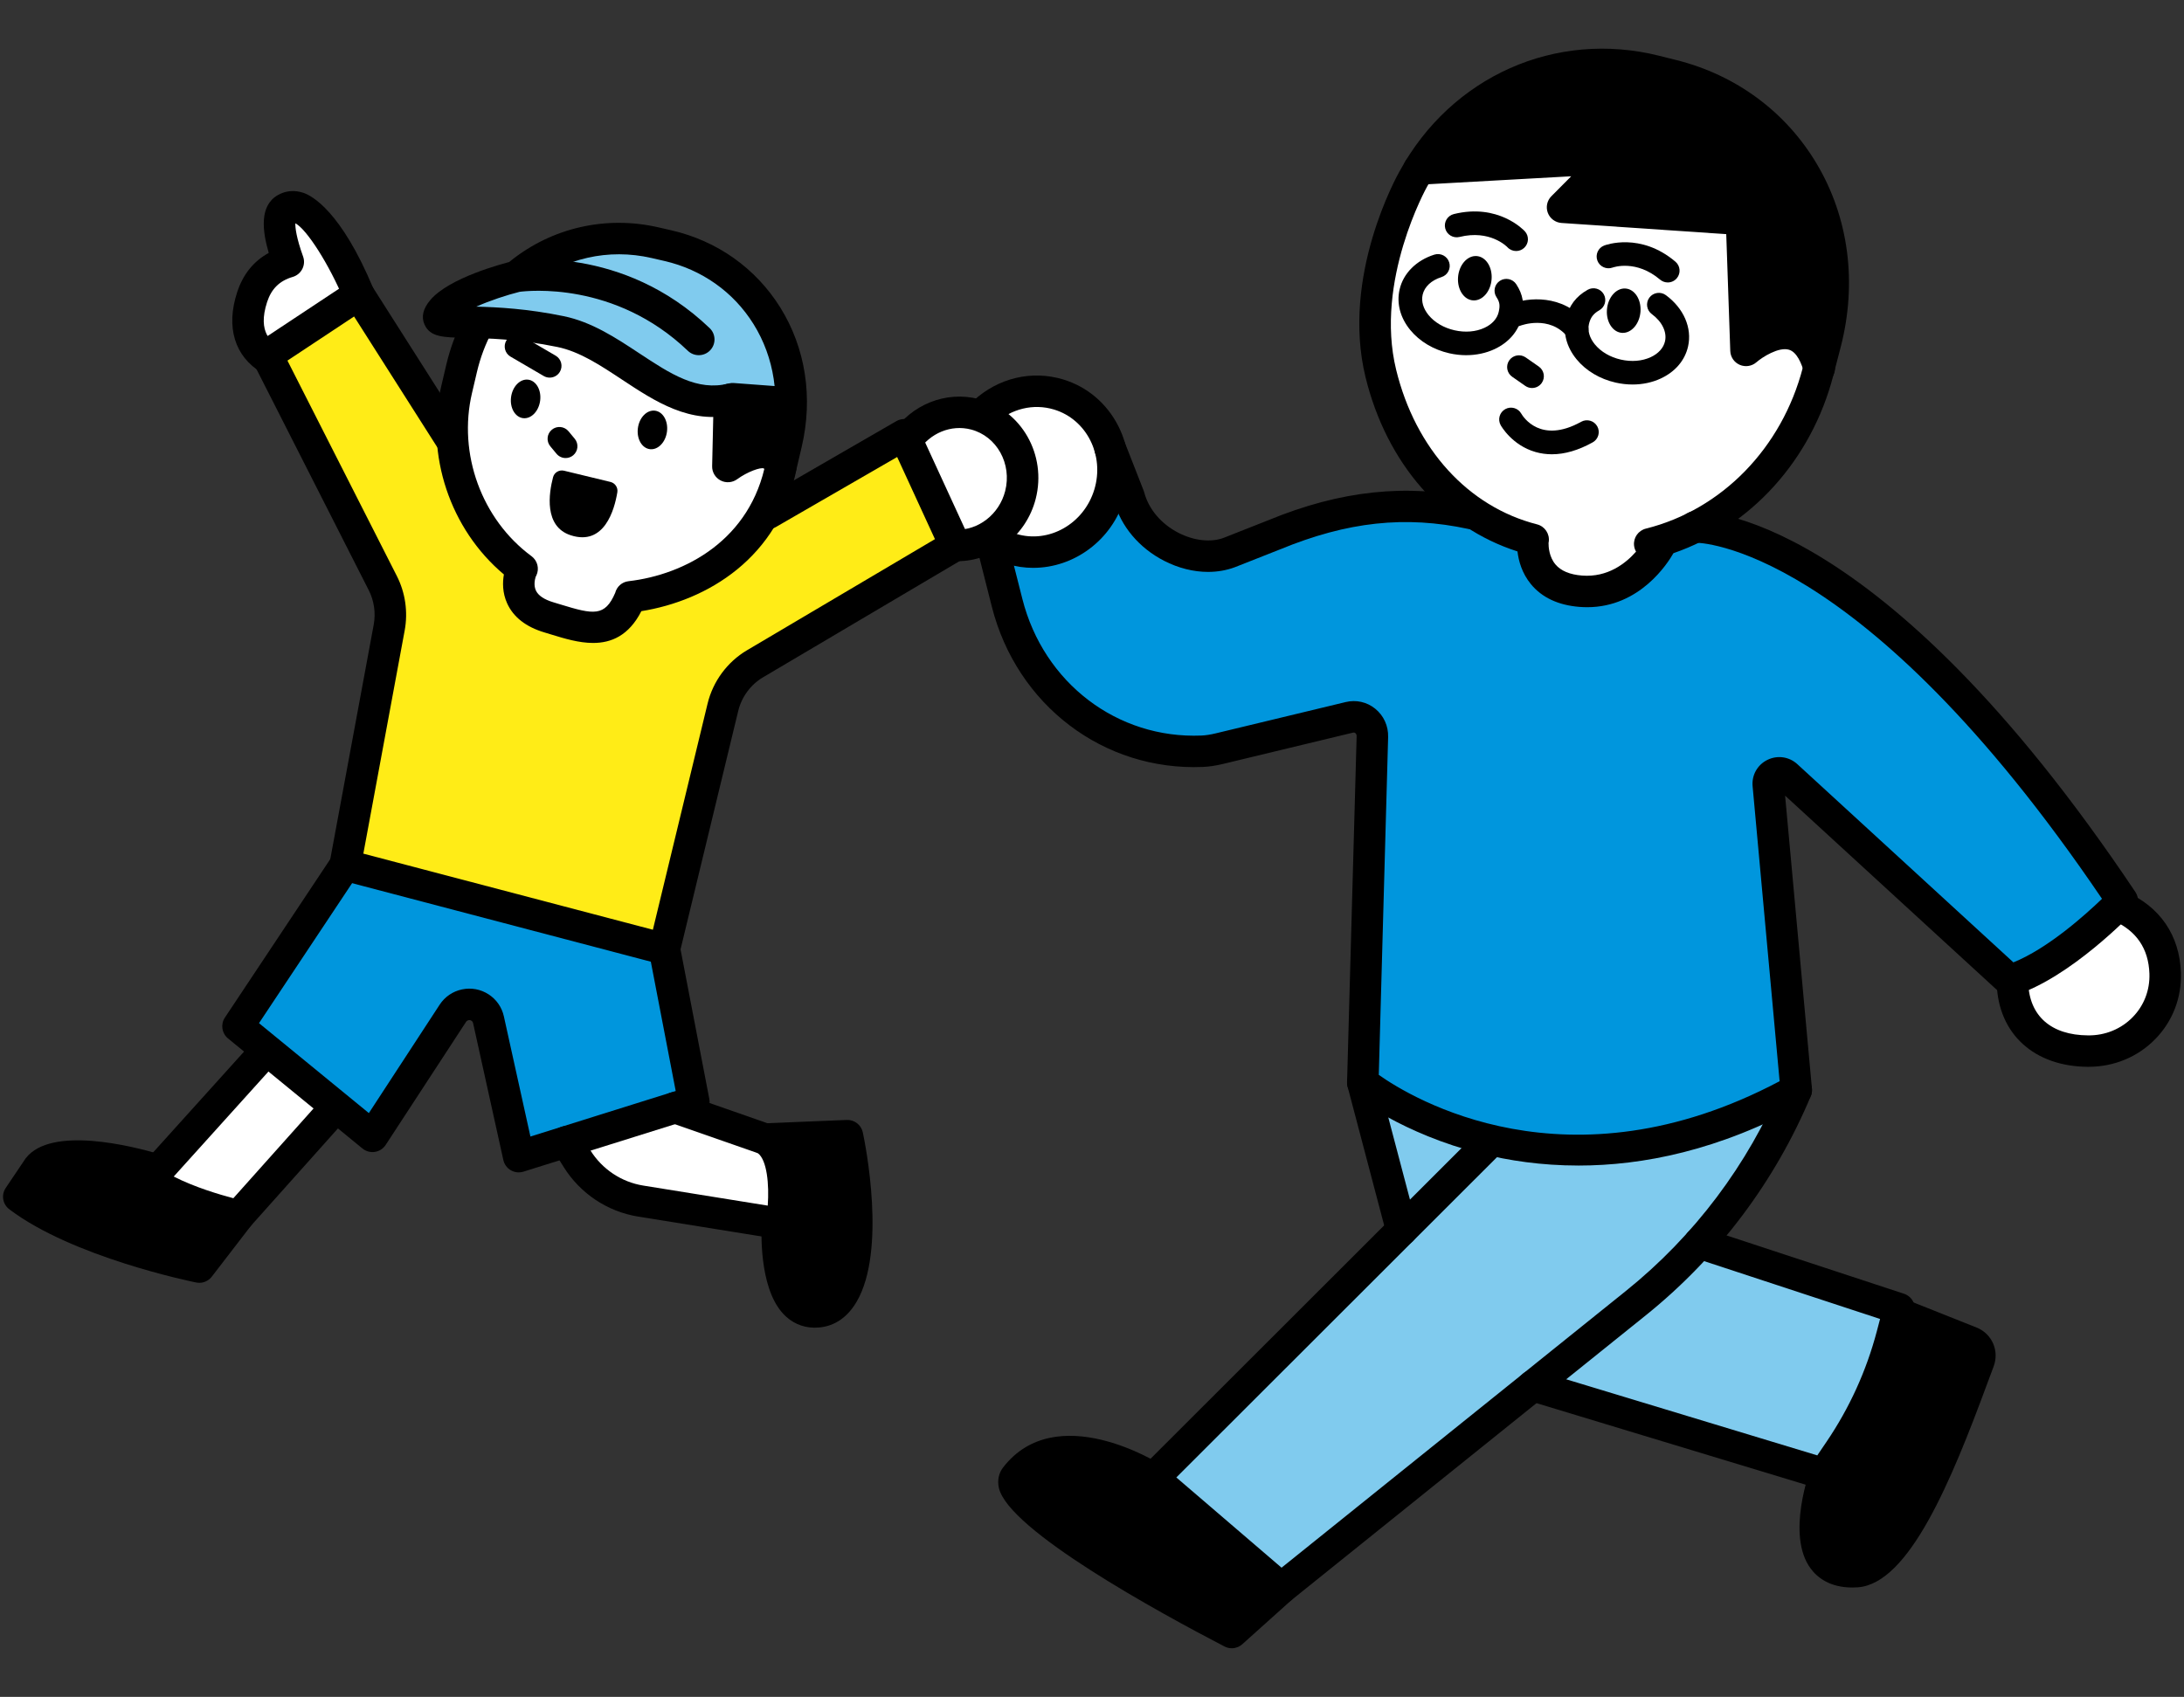 <?xml version="1.0" encoding="UTF-8"?><svg id="_レイヤー_1" xmlns="http://www.w3.org/2000/svg" width="359" height="279" xmlns:xlink="http://www.w3.org/1999/xlink" viewBox="0 0 359 279"><rect x="0" y="0" width="359" height="279" fill="#333333" stroke="none"/><defs><style>.cls-1{fill:#fff;}.cls-2{fill:#ffec17;}.cls-3{fill:#c6422c;}.cls-4{clip-path:url(#clippath);}.cls-5{fill:none;}.cls-6{fill:#0096dd;}.cls-7{fill:#80cbee;}</style><clipPath id="clippath"><rect class="cls-5" width="359" height="279"/></clipPath></defs><g class="cls-4"><g><path class="cls-7" d="M307.141,213.045c-6.007-1.271-12.034-2.548-17.853-4.535-3.079-1.052-5.982-2.518-8.956-3.766,1.306-1.409,2.528-2.908,3.631-4.535,.912-1.345,.811-2.658,.176-3.684,2.959-3.28,5.784-6.692,8.44-10.261,1.253-1.685,.278-4.335-1.396-5.312-1.982-1.157-4.067-.296-5.323,1.393-.05,.067-.104,.13-.154,.196-.106,.054-.211,.089-.317,.155-5.127,3.163-12.027,2.706-17.822,3.34-7.052,.771-14.121,1.587-21.201,.671-1.021-.132-1.971,.343-2.679,1.082-.536,.048-1.055,.224-1.52,.558-.272-1.159-1.037-2.196-2.128-2.863-.669-.409-1.38-.761-2.067-1.139-1.414-.779-2.828-1.559-4.242-2.338-.253-.139-.524-.241-.801-.321-1.064-1.583-3.52-2.15-5.131-1.113-1.842,1.185-2.403,3.382-1.396,5.312,.397,.76,.759,1.535,1.106,2.318,.604,1.52,1.079,3.083,1.362,4.695,.126,1.171,.157,2.342,.03,3.517-.066,.607,.228,1.443,.531,1.959,.428,.73,1.089,1.263,1.861,1.588,.682,.287,1.545,.368,2.355,.222-4.057,4.549-8.617,8.726-12.476,13.408-.512,.622-1.012,1.254-1.515,1.884-2.589,1.973-4.866,4.474-7.139,7.037-4.603,5.191-10.59,8.812-15.294,13.885-.57,.615-.896,1.288-1.026,1.963-1.345-.346-2.947,.058-3.882,.99-1.622,1.619-1.317,3.848,0,5.49,4.256,5.306,8.99,10.165,14.184,14.561,1.62,1.371,3.893,1.561,5.503,0,5.734-5.563,12.356-9.973,18.876-14.544,6.873-4.819,13.146-10.039,19.123-15.926,.631-.621,1.285-1.183,1.926-1.776,.611,1.339,1.998,2.149,3.558,2.309,5.883,.605,11.337,2.389,16.774,4.641,5.801,2.403,11.557,4.371,17.718,5.653,2.618,.545,6.203,1.846,8.865,1.193,2.894-.71,4.128-3.813,5.314-6.239,2.625-5.371,4.551-11.028,5.703-16.891,.385-1.962-.538-4.314-2.718-4.776Z"/><path class="cls-1" d="M124.2,75.389c-1.168-.333-2.491-.148-3.642,.885-.657,.589-1.369,1.079-2.164,1.472-.144,.071-.29,.128-.435,.19-.635-2.382-.24-5.245,.426-7.374,.572-1.83-.682-4.469-2.718-4.775-3.529-.532-7.044-1.36-10.414-2.567-2.616-2.537-5.864-4.416-9.353-5.524-.284-1.183-1.1-2.245-2.573-2.734-2.554-.847-5.201-1.341-7.887-1.518-2.456-.162-6.299-.432-8.18,1.446-1.86,1.856-1.197,5.041-1.12,7.398,.087,2.65,.174,5.301,.26,7.951,.16,4.891,.103,9.85,2.98,14.061,.375,.548,.815,1.043,1.234,1.555,.667,1.71,1.553,3.079,2.705,4.506,.713,.883,1.583,1.727,1.893,2.832,.415,1.479,.303,3.067,1.157,4.53,1.097,1.878,2.996,2.821,5.059,3.251,3.918,.818,8.728,1.808,11.503-1.782,.383-.496,.769-.981,1.155-1.467,.735,.029,1.498-.132,2.211-.463,1.328-.617,2.594-1.327,3.827-2.092,.885-.463,1.772-.923,2.678-1.345,1.999-.93,4.105-1.513,6.142-2.337,4.094-1.657,5.983-5.143,7.032-9.119,2.393-1.849,1.801-6.546-1.776-6.98Z"/><path class="cls-1" d="M168.09,78.188c-.06-.302-.148-.6-.225-.898-.167-.641-.334-1.281-.501-1.922-.235-.901-.906-1.757-1.698-2.254-.153-.266-.328-.524-.55-.762-1.863-1.994-4.484-3.404-7.188-3.809-1.645-.246-3.295-.32-4.927,.104-1.845,.479-3.069,2.28-3.018,4.136,.03,1.113,.539,2.111,1.067,3.064,1.099,1.984,2.637,3.69,3.698,5.698,.083,.157,.159,.321,.236,.485,.037,.103,.073,.206,.107,.311,.173,.546,.275,1.106,.367,1.671,.226,1.378,.537,2.776,1.368,3.938,.817,1.143,1.891,1.923,3.36,1.923,1.271,0,2.797-.717,3.36-1.923,.42-.901,.798-1.817,1.113-2.754,.294-.168,.566-.373,.814-.619,.291-.36,.672-.622,1.015-.928,.385-.345,.714-.784,.999-1.205,.303-.447,.528-.971,.639-1.5,.206-.982,.162-1.77-.032-2.756Z"/><path class="cls-1" d="M57.558,43.42c-.426-.847-.894-1.672-1.404-2.471-1.17-1.836-2.536-3.572-4.037-5.15-1.404-1.476-4.106-1.517-5.503,0-1.345,1.462-1.466,3.554-.301,5.107-.491,.473-.88,1.046-1.05,1.724-.36,1.437-.833,2.841-1.384,4.215-.409,.925-.843,1.839-1.335,2.723-.263,.472-.426,1.003-.489,1.546-.578,.742-.97,1.532-.97,2.52,0,.952,.424,2.09,1.14,2.745,1.627,1.49,3.876,1.445,5.503,0,.749-.666,1.518-1.304,2.3-1.931,.015-.012,.017-.014,.03-.025,.019-.015,.024-.017,.048-.035,.219-.163,.438-.327,.659-.487,.368-.268,.74-.53,1.116-.787,.827-.566,1.67-1.106,2.53-1.62,1.227-.734,2.567-1.37,3.328-2.654,.472-.796,.754-1.723,.7-2.655-.058-1.007-.433-1.875-.88-2.765Z"/><path class="cls-1" d="M52.385,180.449c-.121-1.149-.689-2.221-1.821-2.818-.436-.23-.929-.379-1.437-.444-.143-1.254-.868-2.49-1.92-3.045-2.023-1.066-4.038-.365-5.323,1.393-.518,.708-1.044,1.41-1.574,2.109-.043,.057-.07,.092-.096,.126-.135,.173-.27,.345-.405,.517-.272,.344-.545,.687-.821,1.029-1.136,1.408-2.306,2.791-3.506,4.145-2.401,2.71-4.929,5.304-7.567,7.785-1.993,1.875-1.191,5.988,1.717,6.489,1.258,.217,2.517,.433,3.775,.65,1.325,.228,2.706,.58,4.053,.516,3.038-.144,5.009-2.312,6.866-4.451,2.069-2.384,3.917-4.946,5.532-7.65,3.326-.304,4.174-4.211,2.529-6.352Z"/><path class="cls-1" d="M130.251,194.495c-.376-1.495-.692-3.12-1.463-4.434-1.154-1.967-3.206-2.604-5.239-3.282-3.444-1.149-7.066-2.78-10.767-2.585-.017,.001-.031,.007-.048,.008-.981-.97-2.428-1.524-3.738-1.015-3.486,1.356-7.077,2.365-10.76,3.022-3.26,.582-3.807,5.647-.929,7.096,4.492,2.261,9.268,3.958,14.226,4.841,2.568,.457,5.179,.764,7.786,.854,1.132,.039,2.265,.038,3.397-.004,.397-.015,.86-.011,1.304-.04,2.226,1.933,6.515,.713,6.512-2.873,0-.594-.116-1.109-.279-1.588Z"/><path class="cls-1" d="M294.678,56.819c-2.421-.864-5.513-.1-7.184,1.882-.18-.672-.502-1.298-.966-1.761-.028-.028-.06-.046-.089-.073-.119-2.767-.238-5.534-.358-8.302-.109-2.532-.125-5.088-.328-7.614-.261-3.25-2.174-4.974-5.348-5.313-4.895-.523-9.845-.752-14.758-1.048-3.159-.19-6.494-.12-9.726-.434,.559-.152,1.118-.305,1.672-.488,1.93-.634,3.387-2.712,2.717-4.776-.623-1.921-2.716-3.392-4.786-2.711-3.711,1.219-6.235,1.544-9.923,1.686-3.614,.14-7.229-.041-10.838-.229-2.036-.106-3.982,1.862-3.891,3.882,.025,.565,.155,1.087,.365,1.556-.764,.503-1.368,1.254-1.634,2.179-.965,3.353-1.067,6.852-1.095,10.327-.492,.637-.801,1.428-.826,2.323-.088,3.056,.083,6.125,.461,9.169,.028,1.269,.085,2.539,.208,3.807,.085,.874,.399,1.688,.887,2.349,.092,.399,.159,.804,.259,1.2,.647,2.565,1.475,5.083,2.48,7.531,.583,1.42,1.087,2.88,2.222,3.97,.249,.239,.519,.435,.798,.609,.722,1.114,1.634,2.09,2.85,2.787,.699,.401,1.358,.633,1.967,.968,.628,.8,1.345,1.529,2.121,2.207,.632,.868,1.264,1.725,2.086,2.457,1.313,1.17,2.727,2.051,4.354,2.707,1.265,.51,3.181,1.355,4.529,1.262,.112,.044,.22,.096,.33,.146,.049,.791-.236,1.593-.152,2.411,.181,1.768,1.185,3.299,2.77,4.129,2.883,1.51,6.914,.279,9.699-.914,3.065-1.314,5.731-3.307,8.23-5.49,1.079-.943,2.13-1.923,3.181-2.902,4.248-1.753,8.1-4.344,11.839-7.267,2.96-2.314,6.261-4.563,7.711-8.16,1.335-3.314,.676-6.863,1.023-10.319,.178-1.77-1.351-3.206-2.857-3.743Z"/><g><path class="cls-1" d="M354.865,159.372c-.201-2.251-.546-4.497-1.063-6.697-.465-1.979-2.84-3.34-4.786-2.711-1.609,.519-2.648,1.839-2.802,3.395-.132,.149-.262,.3-.39,.469,.67-.882,.024-.115-.251,.166-.006,.026-.076,.108-.186,.179-.012,.008-.025,.015-.038,.023-.068,.054-.138,.107-.195,.167,.061-.064,.087-.084,.133-.13-.624,.402-1.251,.788-1.906,1.142-1.54,.832-3.089,1.647-4.634,2.471l-2.303,1.228c-.921,.491-1.94,.93-2.679,1.691-1.956,2.015-1.335,5.125-.676,7.57,.443,1.645,1.522,3.142,3.254,3.591,1.113,.288,2.353,.209,3.496,.237,1.714,.043,3.427,.092,5.141,.118,2.072,.032,4.286,.097,6.084-1.114,1.879-1.265,3.126-3.273,3.59-5.478,.44-2.089,.398-4.204,.209-6.316Z"/><path class="cls-2" d="M345.505,154.063c.017-.016,.044-.044,.069-.069,.006-.026-.084,.041-.285,.238,.02-.013,.041-.024,.062-.037,.054-.043,.106-.088,.155-.133Z"/></g><path d="M206.593,257.941c-1.021-1.597-2.798-2.72-4.449-3.793-3.26-2.119-6.519-4.239-9.778-6.358-.418-.646-.888-1.262-1.384-1.848-.321-.379-.669-.734-1.041-1.062-.404-.357-.836-.69-1.275-1.011-.295-1.155-1.103-2.179-2.572-2.631-5.416-1.667-10.76-2.675-16.13-.326-1.213,.531-1.927,2.108-1.927,3.352,0,1.488,.792,2.507,1.927,3.352,5.14,3.826,10.262,7.678,15.422,11.477,4.454,3.279,9.217,6.232,14.826,6.877,1.741,.2,3.53-.048,4.895-.854,3.742-.435,4.241-5.505,1.486-7.174Z"/><path d="M315.844,217.328c-1.98-.702-4.259,.795-4.786,2.712-.255,.927-.138,1.805,.219,2.568-.633,.986-1.077,2.197-1.417,3.46-.857,.985-1.698,1.982-2.495,3.019-1.728,2.251-3.269,4.644-4.512,7.196-1.292,2.652-2.367,5.442-2.985,8.331-.607,2.839-1.3,6.494-.352,9.325,1.129,3.372,4.988,4.811,8.241,3.849,2.79-.825,4.723-3.229,5.993-5.721,2.972-5.829,5.765-11.885,8.29-17.92,1.307-3.124,2.677-6.72,2.636-10.161-.054-4.588-5.378-5.431-8.833-6.657Z"/><path d="M301.125,44.919c.003-.093,.022-.181,.017-.276-.106-1.803,.04-3.605-.013-5.409-.066-2.267-.492-4.367-1.412-6.435-1.46-3.279-3.896-6.253-6.346-8.845-.745-.789-1.862-1.153-2.954-1.106-.87-1.201-1.786-2.354-2.799-3.341-1.322-1.287-3.062-2.174-4.901-2.14-4.682-3.863-10.263-6.516-16.485-5.45-.873-.485-1.938-.644-2.985-.42-4.647,.994-9.513,1.699-13.936,3.491-3.76,1.524-7.025,4.587-10.973,5.268-4.287,.739-3.338,7.988,1.034,7.626,8.41-.696,16.842-1.035,25.278-1.051-.009,.014-.015,.029-.022,.043-.189,.022-.376,.05-.56,.098-4.675,.333-4.587,7.733,.316,7.733,.299,0,.559-.057,.822-.11,7.172-.135,14.343,.191,21.473,.982,.313,2.728,.55,5.465,.689,8.208,.071,1.399,.122,2.799,.144,4.2,.009,.598-.02,1.193-.028,1.79,0,.038,.002,.05,.002,.079-.008,.024-.012,.03-.021,.061-.066,.224-.52,1.364-.087,.456-.722,1.518-.73,3.479,.608,4.704,1.215,1.113,3.258,1.599,4.715,.607,.212-.144,.437-.262,.65-.401,0,0,0,0,.002-.001,.003,0,.003,0,.006-.001,.027-.006,.447-.103,.639-.156,.069-.003,.138-.008,.208-.008,.215-.002,.949,.182,.373-.013-.634-.215,.216,.064,.357,.103,.082,.022,.163,.049,.244,.075,.034,.018,.066,.034,.12,.06,.149,.083,.293,.172,.434,.268,1.302,.847,3.148,.601,4.321-.303,1.343-1.035,1.62-2.477,1.394-4.081,.149,1.06,.025-.272,.026-.486,0-.145-.008-.317-.006-.487,.005-.02,.013-.063,.028-.147,.026-.15,.057-.299,.093-.447,.093-.397,.219-.782,.357-1.165,.432-1.196,.02-2.59-.823-3.576Z"/><path d="M129.277,69.109c-.012-.18-.036-.358-.073-.533-.064-.161-.131-.321-.202-.479-.041-.174-.109-.333-.205-.478-.203-.262-.406-.524-.608-.786-.246-.23-.512-.437-.8-.618-.303-.178-.631-.329-.974-.406-.345-.046-.69-.092-1.034-.139-.152,0-.302,.042-.453,.059-.459-.237-.952-.348-1.481-.328-.345,.046-.69,.092-1.034,.139-.659,.184-1.231,.517-1.717,.998-.203,.262-.406,.524-.608,.786-.352,.605-.529,1.259-.531,1.959,.033,.604,.055,1.207,.067,1.812,.046,.344,.093,.688,.139,1.032,.131,.309,.261,.618,.392,.927l.608,.786c.352,.379,.77,.646,1.252,.803,.303,.176,.631,.264,.982,.265,.345,.092,.69,.092,1.034,0,.351-.001,.679-.089,.982-.265,.482-.157,.9-.424,1.252-.803,.214-.185,.429-.37,.642-.556,.164-.068,.33-.13,.484-.22,.58-.339,1.065-.824,1.406-1.402,.171-.289,.407-.953,.407-.954,.044-.174,.068-.351,.074-.532,.031-.177,.054-.355,.071-.533-.008-.179-.032-.357-.07-.533Z"/><path class="cls-2" d="M154.153,86.081c-.004-.337-.042-.675-.164-1.005-.281-.759-.562-1.518-.842-2.278,.086-.813-.057-1.65-.474-2.362-.201-.342-.451-.62-.721-.869l-.037-.101c-.777-2.1-1.352-4.724-3.833-5.404-2.293-.629-4.618,.985-6.613,1.928-1.717,.811-3.428,1.636-5.132,2.473-3.279,1.611-6.779,3.105-9.87,5.056-1.905,1.202-2.976,3.077-3.761,5.125-1.143,.908-2.054,1.988-3.084,3.06-.133,.138-.268,.274-.408,.404-.137,.128-.194,.198-.215,.238-.272,.172-.724,.358-.845,.422-.078,.042-.114,.065-.148,.087-.12,.042-.244,.078-.346,.115-.437,.158-.879,.301-1.32,.447-3.986,1.314-7.888,2.871-11.703,4.618-1.36,.623-1.918,2.005-1.861,3.381-6.799,1.147-13.101-1.733-18.584-5.834,.044-1.525-1.122-3.145-2.612-3.681-.096-.13-.189-.253-.215-.301-.369-.691-.749-1.376-1.123-2.063-.674-1.238-1.348-2.476-2.022-3.714-1.317-2.419-2.634-4.838-3.951-7.256,.203-.62,.264-1.319,.08-2.104-.887-3.799-3.403-6.618-5.532-9.766-2.158-3.192-4.008-6.607-5.423-10.192-.403-1.021-1.124-1.748-1.964-2.192-.105-2.677-2.831-5.229-5.702-3.34-1.982,1.304-3.964,2.607-5.946,3.911-1.838,1.209-3.707,2.431-3.704,4.883,.003,2.222,1.709,4.609,2.67,6.539,1.096,2.2,2.205,4.393,3.328,6.579,4.016,7.819,8.233,15.532,12.589,23.167-.073,.308-.113,.624-.076,.953,.368,3.264,.526,6.533,.485,9.795-.084,.196-.162,.396-.207,.616-1.268,6.207-2.536,12.414-3.804,18.62-.099,.486-.112,.948-.072,1.397-.925,3.653-1.851,7.306-2.777,10.958-.489,1.932,.62,4.345,2.718,4.776,7.562,1.554,14.464,5.172,22.179,6.134,3.959,.494,7.39,1.35,11.181,2.576,3.95,1.277,8.085,1.746,12.192,2.229,2.012,.237,4.001-1.971,3.891-3.882-.014-.239-.007-.476-.017-.714,2.673-13.726,6.389-27.217,11.035-40.405,2.162-1.368,4.329-2.731,6.492-4.098,.874,.164,1.779,.057,2.513-.479,7.359-5.38,16.558-7.287,23.724-13.032,1.682-1.348,1.362-3.898,.032-5.415Z"/><path class="cls-6" d="M344.707,141.193c-2.209-4.952-5.683-8.786-10.281-11.639-.454-.281-.888-.563-1.335-.844-2.534-7.83-8.631-12.679-15.336-17.049-.317-.472-.638-.931-.942-1.361-1.606-2.273-3.426-4.399-5.509-6.25-3.219-2.861-6.887-5.116-10.86-6.699-.388-.293-.757-.611-1.148-.9-4.565-3.372-9.152-6.582-14.915-7.278-3.626-1.252-7.402-1.389-11.123,.423-1.6,.779-2.117,2.126-1.934,3.442-1.399,.605-2.835,1.128-4.193,1.84-1.814,.95-3.46,2.309-4.613,4.012-1.967-.041-3.735-.629-5.549-1.662-2.026-1.153-3.795-2.566-5.561-4.051,0,0,0,0,0,0,.508-1.582-.326-3.594-1.788-4.384-2.54-1.374-5.204-2.241-7.954-2.831-2.621-.889-5.383-1.309-8.353-1.079-.039,.003-.078,.01-.116,.013-3.579-.218-7.261-.21-10.712,.331-1.419,.222-2.758,.651-4.067,1.162-.678-.214-1.428-.255-2.201-.085-3.749,.824-7.312,2.489-10.401,4.773-2.421,.26-4.884,.335-7.452,.284-2.279-.045-5.186,.312-7.127-1.132-1.755-1.305-2.697-3.654-3.451-5.625-1.713-4.478-7.983-3.003-7.558,1.556-.091,.036-.241,.208-.465,.555-.323,.313-.666,.601-1.029,.865-.631,.495-1.299,.958-1.97,1.396-1.402,.916-2.886,1.809-4.596,1.946-.594,.048-1.113,.206-1.566,.439-.93-.89-2.203-1.334-3.615-.947-1.872,.513-3.479,2.809-2.718,4.776,4.39,11.332,10.266,23.666,23.604,25.719,12.004,1.847,24.81,.422,36.573-2.798,1.299,8.689,2.045,17.457,2.234,26.241,.025,1.157,.013,2.314,.019,3.471-.754,.623-1.286,1.55-1.355,2.784-.264,4.712-.429,9.427-.475,14.146-.038,3.97-.99,9.792,1.378,13.197,2.118,3.046,6.577,4.487,9.963,5.544,3.915,1.222,7.97,2.093,12.021,2.727,8.035,1.257,16.108,1.519,24.17,.352,4.017-.581,7.974-1.518,11.787-2.915,3.318-1.216,8.704-2.643,9.859-6.337,.448-1.433-.129-2.897-1.164-3.879,.019-6.358-.224-12.708-.766-19.047-.095-1.116-.577-1.968-1.244-2.583-.042-.758-.089-1.516-.129-2.274-.397-7.562-1.256-15.421,.445-22.874,3.802,1.342,7.056,4.214,9.733,7.098,3.906,4.206,7.188,8.937,11.228,13.028,3.962,4.012,8.439,7.753,13.25,10.717,2.14,1.318,4.426,2.03,6.94,1.342,2.793-.765,5.569-2.428,7.923-4.072,1.889-1.319,4.202-2.849,5.432-4.857,1.72-2.808,.209-6.046-.987-8.727Z"/><path d="M35.883,199.807c-.733-1.3-1.86-1.893-3.189-2.437-2.723-1.115-5.914-2.706-8.771-4.437-.699-.879-1.743-1.46-2.983-1.468-2.117-.014-4.779-.888-7.35-.928-2.746-.043-5.31,.798-7.359,2.635-2.343,2.101-.852,5.554,1.717,6.489,3.556,1.294,7.104,2.615,10.673,3.873,3.403,1.2,6.84,2.062,10.372,2.783,1.199,.245,2.365,.512,3.586,.251,1.35-.288,2.438-1.004,3.205-2.166,.9-1.363,.888-3.197,.1-4.595Z"/><path d="M140.792,190.722c-.143-2.021-1.687-3.981-3.891-3.882-.639,.029-1.278,.23-1.857,.544-.936-.873-2.214-1.327-3.567-.89-1.858,.6-3.483,2.74-2.717,4.776,.429,1.141,.793,2.302,1.07,3.489,.124,.534,.232,1.071,.324,1.611,.024,.142,.053,.34,.067,.435,.027,.235,.053,.47,.073,.706,.055,.626,.084,1.253,.096,1.881-.929,.704-1.536,1.806-1.536,3.049,0,1.539,.053,3.075,.174,4.609,.136,1.717,.105,3.75,1.004,5.272,1.407,2.384,4.454,2.833,6.582,1.192,1.419-1.094,2.262-2.9,2.894-4.532,1.045-2.698,1.214-5.729,1.372-8.591,.177-3.222,.139-6.449-.088-9.668Z"/><g><path class="cls-3" d="M167.9,82.318c-.032,.051-.061,.139-.077,.243,.015-.029,.015-.035,.026-.059,.012-.059,.028-.119,.051-.184Z"/><path class="cls-3" d="M167.271,72.502c.03,.025,.051,.031,.079,.047-.003-.003-.007-.006-.01-.009-.023-.012-.042-.019-.069-.037Z"/><path class="cls-3" d="M166.568,72.103c.034,.024,.079,.046,.128,.067-.028-.013-.043-.027-.067-.041-.021-.008-.04-.018-.061-.026Z"/><path class="cls-1" d="M179.425,67.333c-.679-1.492-2.543-2.08-4.084-1.805-.534-.281-1.139-.469-1.807-.523-1.929-.155-3.858-.31-5.787-.465-1.925-.155-3.583,1.597-3.821,3.366-.258,1.919,.874,3.528,2.642,4.197-.019-.013-.037-.027-.045-.04,.015,.023,.069,.044,.106,.066,.029,.011,.055,.026,.084,.036,.384,.131,.17,.086-.017,.005,.11,.053,.231,.101,.292,.137,.051,.029,.172,.121,.283,.195-.158-.127-.31-.322-.007-.035,.025,.024,.05,.048,.076,.072,.03,.015,.074,.051,.091,.049-.019,.002-.052-.024-.081-.04,.1,.093,.201,.184,.297,.281,.068,.069,.661,.565,.22,.206-.364-.296-.011-.011,.093,.143,.1,.148,.195,.299,.285,.454,.091,.155,.176,.312,.257,.472,.005,.01,.019,.039,.028,.057,.036,.093,.082,.209,.097,.255,.056,.169,.108,.34,.154,.513,.05,.185,.093,.371,.131,.558,.009,.045,.037,.252,.057,.382,.007,.124,.016,.264,.017,.297,.015,.287,.02,.575,.016,.862-.007,.46-.058,.914-.085,1.372,0,.006,0,.008-.002,.014-.04,.229-.079,.459-.124,.687-.168,.855-.378,1.707-.634,2.541-.057,.185-.173,.437-.258,.675,.047-.076,.055-.039-.051,.184-.01,.049-.043,.11-.042,.152-.001-.033,.011-.061,.016-.093-.004,.008-.003,.008-.007,.017-.081,.156-.165,.309-.257,.459-.017,.028-.055,.082-.094,.139-.021,.023-.037,.04-.052,.057-.064,.026-.309,.197-.385,.236-1.769,1.007-2.526,3.562-1.396,5.312,1.198,1.853,3.378,2.377,5.324,1.393,.21-.12,.411-.256,.617-.385,1.485,.886,3.699,1.005,4.86-.468,1.016-1.29,2.405-2.203,3.414-3.506,1.491-1.926,1.892-4.137,2.025-6.524,.231-4.149-.736-8.2-2.445-11.958Z"/></g><path class="cls-7" d="M129.534,60.333c-.119-.366-.324-.682-.571-.973-.852-2.688-2.071-5.252-3.72-7.546-.615-.856-1.454-1.47-2.388-1.74-.144-.157-.294-.307-.445-.456-2.039-3.378-4.537-6.409-8.082-8.237-3.686-1.902-7.868-2.312-11.96-2.167-3.953,.14-8.203,.624-11.449,3.088-1.073,.814-1.599,1.885-1.718,2.956-.341,.192-.651,.423-.919,.698-2.079-.039-4.16-.031-6.222-.021-.729,.003-1.339,.185-1.857,.469-.413-.151-.868-.251-1.39-.251-5.007,0-5.015,7.764,0,7.764,.731,0,1.342-.179,1.859-.462,.413,.148,.866,.246,1.388,.244,4.1-.02,8.568-.332,12.616,.438,3.466,.66,6.81,2.503,9.745,4.387,2.986,1.917,4.981,5.445,8.624,6.128,3.658,.686,7.59,.647,11.353,.801,.029,.01,.052,.029,.082,.038,.464,.243,.963,.355,1.499,.334,.345-.046,.69-.092,1.034-.139,.659-.184,1.232-.517,1.717-.998,.203-.262,.405-.524,.608-.786,.352-.606,.529-1.259,.531-1.959v-.116c.02-.534-.091-1.033-.335-1.496Z"/><path class="cls-6" d="M112.613,175.685c-.238-3.113-.727-6.197-1.426-9.239-.644-2.802-1.156-6.156-2.483-8.726-1.266-2.451-4.007-3.421-6.406-4.442-2.587-1.101-5.225-2.046-7.928-2.822-10.687-3.068-21.859-3.858-32.691-6.266-.386-.086-.746-.101-1.095-.088-.163-.129-.329-.256-.523-.358-1.78-.938-4.331-.536-5.324,1.393-1.985,3.858-3.97,7.717-5.955,11.575-.554,1.076-1.108,2.153-1.661,3.23-.666-.012-1.332,.147-1.913,.536-1.164,.779-2.031,1.761-2.389,3.135-.477,.97-.817,1.991-1.005,3.08-.753,1.627-.52,3.667,1.502,4.801,4.805,2.698,9.083,6.024,12.927,9.932,.27,1.676,1.502,3.168,3.701,3.168,2.078,0,3.282-1.341,3.636-2.906,3.096-5.066,6.897-9.901,10.767-14.397,1.156-1.343,2.39-3.807,4.333-2.63,.475,.288,.88,.68,1.247,1.122,.029,.161,.049,.321,.105,.482,2.214,6.327,3.315,12.39,3.424,18.927,.047,2.824,3.311,4.996,5.855,3.352,.442-.286,.891-.558,1.359-.802,.226-.118,.456-.228,.687-.336,.055-.024,.115-.05,.166-.069,.981-.368,1.986-.663,3.006-.904,2.15-.507,4.344-.79,6.523-1.134,2.108-.332,4.249-.697,6.266-1.413,3.083-1.095,5.207-3.313,5.057-6.516,.192-.479,.285-1.038,.236-1.687Z"/><path d="M299.042,63.138c-1.136,0-2.178-.751-2.495-1.897-.412-1.489-1.175-3.347-2.471-3.738-1.672-.504-4.337,1.172-5.366,2.062-.754,.653-1.82,.817-2.735,.42-.915-.398-1.523-1.282-1.557-2.277l-.662-19.21-27.082-1.84c-1.011-.069-1.889-.72-2.247-1.666-.358-.946-.129-2.014,.585-2.732l3.261-3.278-24.863,1.385c-1.426,.089-2.65-1.011-2.73-2.436-.08-1.425,1.013-2.644,2.441-2.724l31.596-1.76c1.067-.058,2.067,.545,2.506,1.52,.439,.975,.231,2.12-.524,2.88l-4.019,4.039,23.758,1.615c1.325,.09,2.366,1.165,2.412,2.489l.59,17.119c1.783-.747,3.946-1.204,6.109-.56,2.868,.854,4.882,3.316,5.989,7.317,.38,1.375-.429,2.798-1.808,3.178-.23,.063-.462,.094-.69,.094Z"/><path d="M245.187,45.884c-.141,2.014-1.49,3.584-3.014,3.507-1.524-.077-2.645-1.773-2.504-3.787s1.491-3.584,3.014-3.507,2.645,1.773,2.504,3.787Z"/><path d="M269.66,51.222c-.141,2.014-1.49,3.584-3.014,3.507-1.524-.077-2.645-1.773-2.504-3.787,.141-2.014,1.491-3.584,3.014-3.507s2.645,1.773,2.504,3.787Z"/><path d="M198.579,94.031c-2.388,0-4.88-.62-7.241-1.833-4.089-2.101-7.078-5.658-8.222-9.775l-3.053-7.797c-.521-1.329,.138-2.827,1.47-3.347,1.332-.519,2.834,.137,3.354,1.466l3.104,7.926c.035,.091,.066,.183,.091,.277,.737,2.771,2.788,5.197,5.627,6.655,2.547,1.309,5.327,1.617,7.437,.825l7.333-2.894c11.892-4.901,22.711-6.053,34.013-3.608,1.398,.303,2.285,1.678,1.982,3.073-.303,1.394-1.682,2.278-3.08,1.978-10.363-2.242-19.916-1.209-30.974,3.348l-7.409,2.924c-1.392,.523-2.89,.781-4.432,.782Z"/><path d="M169.853,93.365c-1.426,0-2.87-.205-4.298-.637-1.757-.531-2.745-.865-4.289-2.101-1.116-.893-1.295-2.519-.4-3.632,.895-1.113,2.524-1.292,3.64-.399,.809,.647,1.106,.75,2.549,1.186,5.36,1.62,11.115-1.648,12.825-7.286,1.711-5.637-1.258-11.541-6.619-13.161-3.39-1.025-7.031-.147-9.741,2.347-1.051,.968-2.69,.901-3.659-.148-.97-1.049-.903-2.683,.148-3.651,4.074-3.749,9.589-5.054,14.753-3.494,8.094,2.446,12.613,11.24,10.075,19.604-2.091,6.889-8.328,11.37-14.986,11.37Z"/><path d="M343.296,175.402c-.034,0-.067,0-.101,0-8.825-.055-14.703-5.407-14.976-13.636-.047-1.426,1.073-2.62,2.502-2.668,1.441-.042,2.627,1.071,2.674,2.497,.181,5.452,3.765,8.601,9.832,8.639,2.824,.033,5.441-1.05,7.348-3.005,1.857-1.903,2.83-4.437,2.741-7.135-.137-4.141-2.156-7.09-6-8.764-1.311-.571-1.909-2.094-1.337-3.402,.572-1.307,2.1-1.905,3.41-1.334,5.667,2.469,8.9,7.203,9.103,13.329,.137,4.116-1.357,7.991-4.205,10.91-2.877,2.948-6.776,4.569-10.99,4.569Z"/><path d="M260.898,99.834c-.408,0-.822-.016-1.248-.049-3.489-.274-6.179-1.53-7.996-3.734-1.499-1.82-2.039-3.865-2.214-5.387-12.254-3.91-21.517-14.478-24.978-28.654-4.06-16.632,5.214-33.178,5.611-33.874,8.507-15.586,25.656-23.227,42.651-18.968l2.857,.716c9.784,2.451,17.967,8.501,23.043,17.036,5.287,8.89,6.682,19.62,3.927,30.215l-1.201,4.62c-3.607,13.873-13.52,24.786-26.275,29.199-.907,1.605-5.499,8.88-14.179,8.881Zm-6.353-10.564c-.007,.627,.085,2.28,1.136,3.53,.89,1.059,2.362,1.675,4.375,1.833,4.218,.328,7.178-2.005,8.872-3.935-.173-.303-.287-.645-.326-1.011-.134-1.28,.696-2.463,1.947-2.775,12.475-3.113,22.357-13.25,25.789-26.455l1.201-4.62c2.405-9.251,1.209-18.584-3.368-26.281-4.366-7.342-11.416-12.549-19.851-14.662l-2.857-.716c-14.667-3.673-29.481,2.945-36.864,16.47-.109,.192-8.67,15.531-5.105,30.138h0c3.18,13.027,11.839,22.532,23.164,25.426,1.282,.328,2.11,1.567,1.92,2.874-.009,.062-.02,.123-.033,.183Z"/><path d="M304.479,261.014c-3.726,0-5.771-1.664-6.846-3.119-4.057-5.488-.181-16.091,.274-17.282,.51-1.333,2.008-2.001,3.342-1.493,1.336,.508,2.007,2.002,1.497,3.335-1.423,3.744-2.658,10.06-.944,12.374,.211,.284,.853,1.153,3.199,.999,3.856-.249,9.506-10.383,16.794-30.12,.384-1.04,.723-1.957,1.01-2.714l-12.286-4.887c-1.328-.528-1.976-2.031-1.446-3.357,.529-1.326,2.036-1.972,3.364-1.443l12.559,4.996c2.505,1.069,3.668,3.859,2.706,6.378-.294,.77-.645,1.722-1.048,2.812-5.877,15.917-12.855,32.944-21.319,33.491-.295,.019-.581,.028-.857,.028Zm18.54-37.934h0Z"/><path d="M210.606,263.7c-.602,0-1.204-.209-1.689-.625l-21.046-18.055c-.546-.468-.872-1.143-.899-1.861-.027-.718,.246-1.415,.755-1.924l54.664-54.614c1.011-1.01,2.651-1.011,3.662-.003,1.012,1.008,1.013,2.644,.002,3.654l-52.693,52.644,17.296,14.838,56.632-45.526c11.197-9.002,20.043-20.758,25.581-33.998,.551-1.317,2.067-1.938,3.387-1.389,1.32,.55,1.943,2.063,1.392,3.38-5.87,14.032-15.245,26.492-27.112,36.031l-58.31,46.876c-.475,.382-1.05,.572-1.625,.572Z"/><path d="M202.472,271c-.408,0-.817-.096-1.195-.292-10.642-5.527-35.56-19.134-37.088-26.091-.27-1.23-.017-2.424,.714-3.365,8.695-11.196,25.342-.818,26.047-.371,1.207,.766,1.562,2.363,.795,3.567-.768,1.204-2.368,1.558-3.575,.793-.127-.081-12.741-7.92-18.746-1.331,2.025,3.622,17.835,13.568,32.657,21.383l6.794-6.098c1.063-.954,2.7-.868,3.657,.193,.956,1.061,.87,2.694-.194,3.649l-8.133,7.3c-.486,.436-1.106,.663-1.732,.663Z"/><path d="M274.141,46.439c-.445,0-.892-.151-1.257-.461-3.929-3.333-7.661-2.041-7.818-1.984-1.001,.361-2.117-.146-2.49-1.141-.373-.995,.117-2.1,1.111-2.483,.241-.093,5.972-2.216,11.713,2.655,.817,.693,.917,1.916,.222,2.731-.384,.451-.931,.683-1.481,.683Z"/><path d="M249.217,41.272c-.521,0-1.04-.208-1.422-.617-.143-.149-2.903-2.927-7.884-1.696-1.04,.257-2.094-.376-2.352-1.415-.258-1.039,.377-2.09,1.418-2.347,7.314-1.809,11.497,2.639,11.672,2.829,.724,.79,.67,2.015-.122,2.738-.373,.34-.842,.508-1.311,.508Z"/><path d="M251.832,63.796c-.384,0-.772-.113-1.11-.35l-2.154-1.501c-.879-.613-1.094-1.821-.48-2.698,.614-.877,1.824-1.092,2.704-.479l2.154,1.501c.879,.613,1.094,1.821,.48,2.698-.378,.539-.981,.828-1.594,.828Z"/><g><path d="M157.361,92.269c-.147,0-.293-.003-.44-.008-1.429-.05-2.547-1.246-2.497-2.673,.05-1.426,1.247-2.548,2.679-2.491,3.728,.122,7.145-2.542,8.123-6.353,1.15-4.481-1.372-9.025-5.621-10.128-3.257-.846-6.729,.573-8.64,3.53-.775,1.199-2.377,1.544-3.58,.771-1.202-.774-1.548-2.373-.772-3.572,3.126-4.836,8.873-7.137,14.297-5.729,7.002,1.818,11.189,9.179,9.334,16.41-1.539,5.998-6.914,10.243-12.882,10.243Z"/><path d="M109.216,158.618c-.221,0-.443-.028-.66-.085l-52.473-13.796c-1.31-.345-2.133-1.639-1.887-2.968l7.234-39.065c.355-1.916,.067-3.924-.812-5.655l-19.029-37.476c-.593-1.169-.216-2.596,.878-3.32l15.074-9.982c.58-.384,1.291-.519,1.971-.374,.681,.145,1.275,.556,1.647,1.143l15.309,24.067c.767,1.205,.409,2.801-.799,3.566-1.207,.764-2.807,.408-3.574-.797l-13.893-21.841-10.953,7.254,17.988,35.426c1.389,2.735,1.845,5.906,1.285,8.929l-6.797,36.708,47.593,12.513,8.992-37.179c.887-3.664,3.247-6.86,6.475-8.769l30.899-18.272-6.212-13.506-19.919,11.507c-1.237,.715-2.822,.294-3.539-.941-.717-1.235-.294-2.816,.944-3.531l22.383-12.931c.631-.364,1.387-.447,2.082-.226,.695,.22,1.265,.723,1.569,1.384l8.372,18.202c.553,1.202,.107,2.626-1.033,3.3l-32.905,19.458c-2.033,1.202-3.52,3.22-4.081,5.536l-9.613,39.743c-.163,.675-.592,1.256-1.19,1.612-.405,.241-.864,.365-1.327,.365Z"/><path d="M97.49,105.712c-2.348,0-4.744-.735-6.82-1.372l-1.168-.355c-3.049-.908-5.115-2.521-6.142-4.792-.789-1.746-.756-3.469-.531-4.744-8.836-7.419-12.952-19.639-10.285-31.005l.812-3.461c.66-2.812,1.667-5.487,2.993-7.951,.677-1.257,2.247-1.728,3.506-1.054,1.26,.675,1.733,2.241,1.056,3.499-1.111,2.064-1.956,4.312-2.513,6.684l-.812,3.461c-2.345,9.992,1.584,20.769,9.776,26.818,.998,.737,1.331,2.075,.796,3.192-.033,.068-.068,.135-.106,.199-.137,.442-.355,1.419,.04,2.263,.389,.831,1.362,1.484,2.891,1.939,.406,.121,.809,.244,1.208,.367,5.378,1.65,7.248,2.007,8.93-1.919,.26-1.017,1.11-1.796,2.186-1.92,9.317-1.077,20.146-6.814,22.594-19.687,.007-.036,.014-.072,.023-.107l.812-3.46c1.586-6.757,.561-13.519-2.885-19.04-3.286-5.263-8.478-8.941-14.622-10.355l-2.138-.492c-7.066-1.626-14.336,.022-19.943,4.522-1.114,.894-2.745,.718-3.641-.393-.897-1.112-.72-2.738,.394-3.633,6.851-5.501,15.728-7.517,24.353-5.531l2.138,.492c7.495,1.725,13.835,6.22,17.854,12.658,4.18,6.696,5.434,14.846,3.532,22.95l-.8,3.408c-2.856,14.88-14.79,21.869-25.553,23.591-2.07,4.049-4.965,5.228-7.937,5.228Z"/><path d="M44.338,61.637c-.453,0-.912-.119-1.329-.368-4.44-2.656-5.908-7.475-4.028-13.218,.964-2.943,2.706-5.109,5.194-6.465-1.075-3.672-1.542-7.785,1.511-9.518,1.29-.732,2.748-.855,4.215-.353,1.347,.46,6.156,2.955,11.466,15.718,.548,1.318-.078,2.829-1.398,3.376-1.32,.547-2.835-.077-3.384-1.395-2.485-5.963-6.189-11.751-8.04-12.701-.014,.733,.154,2.347,1.277,5.465,.241,.67,.195,1.409-.129,2.044-.323,.634-.894,1.108-1.579,1.308-2.156,.632-3.493,1.943-4.208,4.125-1.677,5.121,.916,6.672,1.768,7.182,1.227,.734,1.625,2.321,.889,3.544-.485,.808-1.343,1.255-2.223,1.255Z"/><path d="M39.249,202.476c-.187,0-.375-.02-.562-.062-.303-.067-7.501-1.683-13.026-4.653-1.15-.618-4.206-2.261-3.747-5.095,.313-1.937,2.046-2.814,3.258-3.194l16.488-18.283c.957-1.061,2.594-1.147,3.657-.192,1.063,.955,1.149,2.588,.193,3.649l-16.952,18.797c3.433,1.762,7.629,2.993,9.799,3.565l13.947-15.608c.952-1.065,2.588-1.159,3.656-.209,1.067,.949,1.161,2.583,.21,3.648l-14.987,16.772c-.497,.556-1.203,.864-1.933,.864Z"/><path d="M32.759,210.915c-.171,0-.342-.017-.514-.051-.826-.167-20.345-4.171-30.723-12.045-1.091-.828-1.347-2.361-.582-3.497l3.196-4.751c.03-.045,.062-.089,.094-.132,4.171-5.431,17.758-1.926,21.822-.723,1.371,.406,2.152,1.843,1.746,3.211-.407,1.368-1.846,2.148-3.218,1.743-7.217-2.132-14.882-2.661-16.203-1.131l-1.717,2.552c8.09,5.138,20.67,8.35,25.049,9.362l5.486-7.133c.871-1.132,2.496-1.345,3.631-.477,1.134,.869,1.348,2.49,.478,3.623l-6.49,8.439c-.496,.644-1.259,1.011-2.054,1.011Z"/><path d="M85.267,192.759c-.451,0-.899-.118-1.297-.348-.628-.363-1.075-.972-1.231-1.68l-4.973-22.515c-.036-.163-.133-.303-.273-.395-.182-.119-.361-.114-.478-.089-.117,.025-.283,.092-.402,.274l-13.218,20.241c-.402,.615-1.047,1.031-1.775,1.143-.727,.113-1.469-.09-2.038-.556l-22.101-18.097c-1.027-.841-1.249-2.321-.515-3.425l17.62-26.504c.791-1.189,2.398-1.513,3.589-.725,1.192,.789,1.517,2.392,.727,3.581l-16.327,24.559,18.058,14.786,11.64-17.825c.849-1.299,2.153-2.191,3.675-2.51,1.521-.319,3.075-.028,4.377,.82,1.282,.836,2.169,2.117,2.499,3.609l4.365,19.761,23.882-7.485-4.397-22.86c-.269-1.401,.651-2.755,2.055-3.024,1.404-.267,2.762,.649,3.031,2.05l4.832,25.122c.248,1.289-.512,2.559-1.767,2.952l-28.781,9.02c-.254,.079-.515,.119-.776,.119Z"/><path d="M128.45,203.786c-.137,0-.276-.011-.416-.033l-23.13-3.725c-5.051-.814-9.513-3.781-12.24-8.141l-1.752-2.801c-.757-1.21-.388-2.804,.825-3.56,1.214-.755,2.811-.387,3.568,.824l1.752,2.801c1.936,3.095,5.097,5.2,8.672,5.776l20.471,3.297c.25-3.497-.12-7.461-1.615-8.62l-14.457-5.049c-1.35-.471-2.061-1.945-1.589-3.292,.473-1.347,1.949-2.057,3.3-1.585l14.766,5.157c.167,.058,.328,.134,.479,.225,5.894,3.537,4.293,14.443,3.912,16.593-.221,1.251-1.312,2.134-2.547,2.134Z"/><path d="M133.937,218.292c-.041,0-.081,0-.12,0-1.968-.029-3.729-.824-5.093-2.3-4.081-4.414-3.569-14.085-3.497-15.173,.094-1.424,1.319-2.504,2.754-2.408,1.427,.094,2.507,1.323,2.414,2.746h0c-.21,3.263,.185,9.226,2.138,11.334,.405,.437,.812,.627,1.361,.635,.664,.015,1.549-.174,2.442-1.695,2.929-4.993,1.828-16.139,.828-22.038l-11.306,.462c-1.425,.061-2.635-1.05-2.693-2.476-.058-1.426,1.052-2.629,2.481-2.687l13.543-.554c1.257-.049,2.378,.813,2.639,2.046,.416,1.963,3.925,19.422-1.024,27.856-2.052,3.498-4.843,4.252-6.867,4.252Z"/><path d="M88.791,65.856c-.219,1.749-1.468,3.047-2.79,2.899-1.322-.148-2.216-1.686-1.997-3.435,.219-1.749,1.469-3.047,2.79-2.899,1.322,.148,2.216,1.686,1.997,3.435Z"/><path d="M109.638,70.954c-.219,1.749-1.469,3.047-2.79,2.899-1.322-.148-2.216-1.686-1.997-3.435,.219-1.749,1.468-3.047,2.79-2.899,1.322,.148,2.216,1.686,1.997,3.435Z"/><path d="M128.311,79.481c-1.141,0-2.186-.758-2.498-1.91-.116-.428-.239-.542-.241-.543-.515-.256-2.74,.547-4.389,1.757-.796,.584-1.854,.666-2.73,.212-.876-.454-1.417-1.366-1.394-2.351l.251-11.029c.032-1.427,1.222-2.549,2.648-2.524,1.43,.033,2.562,1.215,2.53,2.642l-.152,6.654c1.557-.535,3.324-.8,4.941-.236,1.225,.427,2.832,1.48,3.534,4.071,.373,1.378-.443,2.796-1.824,3.169-.226,.061-.454,.09-.678,.09Z"/><path d="M129.622,68.821c-.065,0-.13-.003-.195-.007l-8.783-.653c-7.2,1.65-12.917-2.126-18.447-5.78-3.567-2.357-6.937-4.583-10.584-5.334-6.442-1.327-11.58-1.428-14.979-1.496-3.814-.075-5.914-.117-6.851-2.192-.571-1.263-.246-2.625,.965-4.047,3.115-3.656,11.82-5.953,13.534-6.376,.07-.017,.14-.032,.211-.043,.721-.116,17.822-2.675,32.16,11.058,1.032,.988,1.065,2.624,.075,3.653-.99,1.03-2.63,1.063-3.661,.074-11.99-11.485-26.382-9.868-27.66-9.697-2.09,.526-4.864,1.429-7.113,2.436,3.528,.09,8.393,.336,14.367,1.567,4.626,.953,8.576,3.563,12.396,6.086,5.126,3.386,9.553,6.311,14.726,4.98,.274-.07,.556-.096,.839-.075l9.19,.683c1.426,.106,2.496,1.346,2.39,2.769-.102,1.357-1.237,2.392-2.58,2.392Z"/><path d="M92.722,77.394l7.62,1.843c.768,.186,1.264,.925,1.135,1.703-.467,2.831-2.122,8.861-7.657,7.069-4.447-1.439-3.595-6.939-2.908-9.553,.207-.788,1.017-1.254,1.81-1.062Z"/><path d="M92.976,75.309c-.558,0-1.112-.239-1.496-.701l-1.022-1.23c-.685-.824-.57-2.046,.255-2.729,.826-.683,2.05-.569,2.735,.255l1.022,1.23c.685,.824,.57,2.045-.255,2.729-.363,.3-.802,.446-1.239,.446Z"/><path d="M90.355,62.088c-.333,0-.671-.086-.98-.266l-5.452-3.184c-.926-.541-1.237-1.728-.695-2.651,.542-.923,1.732-1.233,2.657-.693l5.452,3.184c.926,.541,1.237,1.728,.695,2.651-.361,.616-1.011,.959-1.678,.959Z"/></g><path d="M259.455,191.635c-6.128,0-11.501-.837-15.93-1.944-13.052-3.265-20.81-9.42-21.134-9.68-.63-.506-.986-1.277-.964-2.083l1.573-56.88c.008-.291-.128-.445-.21-.512-.164-.133-.324-.094-.376-.081l-21.358,5.144c-1.218,.293-2.31,.457-3.339,.5-16.308,.675-30.577-10.156-34.68-26.347l-2.662-10.506c-.35-1.383,.489-2.788,1.876-3.138,1.386-.35,2.794,.488,3.145,1.872l2.662,10.506c3.495,13.795,15.601,23.027,29.442,22.45,.688-.029,1.453-.147,2.34-.36l21.358-5.144c1.716-.414,3.484-.016,4.851,1.089,1.403,1.134,2.179,2.836,2.128,4.67l-1.536,55.539c5.368,3.787,31.072,19.481,65.887,1.039l-4.439-48.498c-.167-1.821,.787-3.521,2.43-4.331,1.643-.81,3.576-.534,4.925,.704l35.515,32.588c5.691-2.307,11.827-7.817,14.562-10.452-39.732-58.603-66.563-58.562-66.83-58.55-1.421,.044-2.619-1.068-2.674-2.483s1.031-2.61,2.448-2.679c1.211-.059,30.19-.713,72.548,62.603,.671,1.003,.557,2.336-.274,3.212-.422,.444-10.439,10.911-19.607,13.775-.883,.275-1.846,.061-2.527-.564l-35.174-32.276,4.41,48.176c.093,1.019-.425,1.998-1.322,2.494-13.921,7.707-26.593,10.15-37.063,10.15Z"/><path d="M230.408,204.833c-1.148,0-2.197-.767-2.503-1.927l-6.393-24.25c-.364-1.38,.463-2.793,1.846-3.156,1.384-.362,2.799,.462,3.163,1.842l6.393,24.25c.364,1.38-.463,2.793-1.846,3.156-.221,.058-.442,.086-.66,.086Z"/><path d="M299.797,244.897c-.25,0-.504-.036-.752-.112l-47.786-14.482c-1.368-.415-2.141-1.858-1.725-3.223,.416-1.366,1.862-2.136,3.23-1.721l45.959,13.929,1.516-2.234c3.775-5.565,6.558-11.682,8.271-18.18l.531-2.014-30.514-10.033c-1.358-.447-2.097-1.907-1.649-3.262,.448-1.355,1.913-2.092,3.27-1.645l32.827,10.794c1.3,.427,2.042,1.79,1.694,3.111l-1.15,4.365c-1.862,7.065-4.887,13.714-8.991,19.763l-2.586,3.812c-.491,.723-1.301,1.136-2.145,1.136Z"/><path d="M255.092,74.69c-.923,0-1.82-.124-2.692-.373-3.851-1.099-5.652-4.283-5.726-4.418-.519-.937-.179-2.116,.76-2.633,.935-.516,2.109-.181,2.632,.746,.311,.536,3.18,5.042,9.845,1.334,.936-.521,2.119-.186,2.642,.749,.522,.935,.186,2.115-.75,2.636-2.345,1.305-4.592,1.96-6.71,1.96Z"/><path d="M241.015,58.4c-.92,0-1.856-.104-2.787-.316-2.595-.589-4.871-1.946-6.409-3.821-1.654-2.016-2.278-4.384-1.757-6.667,.605-2.652,2.74-4.794,5.712-5.731,1.024-.323,2.114,.244,2.437,1.264,.323,1.021-.245,2.109-1.267,2.431-1.666,.525-2.794,1.58-3.094,2.895-.249,1.092,.097,2.282,.975,3.352,.994,1.211,2.509,2.098,4.266,2.497,1.757,.4,3.507,.254,4.928-.409,1.256-.585,2.084-1.509,2.333-2.601,.247-1.081,.164-1.629-.368-2.443-.585-.897-.332-2.097,.567-2.682,.898-.584,2.102-.331,2.688,.565,1.11,1.7,1.38,3.321,.901,5.42-.521,2.284-2.111,4.149-4.477,5.252-1.411,.657-3.003,.992-4.648,.992Z"/><path d="M268.354,63.218c-.92,0-1.856-.105-2.787-.316-2.595-.589-4.871-1.946-6.409-3.821-1.654-2.016-2.278-4.384-1.757-6.667,.486-2.131,1.656-3.692,3.577-4.771,.935-.525,2.119-.195,2.645,.738,.526,.933,.195,2.114-.739,2.639-.963,.541-1.454,1.194-1.696,2.254-.249,1.092,.097,2.282,.975,3.352,.994,1.211,2.509,2.098,4.266,2.497,1.757,.4,3.507,.254,4.928-.409,1.256-.585,2.084-1.509,2.333-2.6,.347-1.519-.482-3.231-2.163-4.468-.863-.635-1.047-1.849-.41-2.71,.637-.862,1.853-1.044,2.716-.409,2.942,2.166,4.338,5.403,3.644,8.447-.521,2.284-2.111,4.149-4.477,5.252-1.411,.658-3.003,.992-4.648,.992Z"/><path d="M259.171,56.093c-.564,0-1.123-.244-1.507-.714-2.977-3.648-7.69-1.855-7.737-1.836-.998,.392-2.126-.098-2.518-1.094s.098-2.121,1.097-2.513c2.548-1,8.371-1.66,12.17,2.996,.677,.83,.552,2.05-.28,2.726-.36,.293-.794,.435-1.225,.435Z"/></g></g></svg>